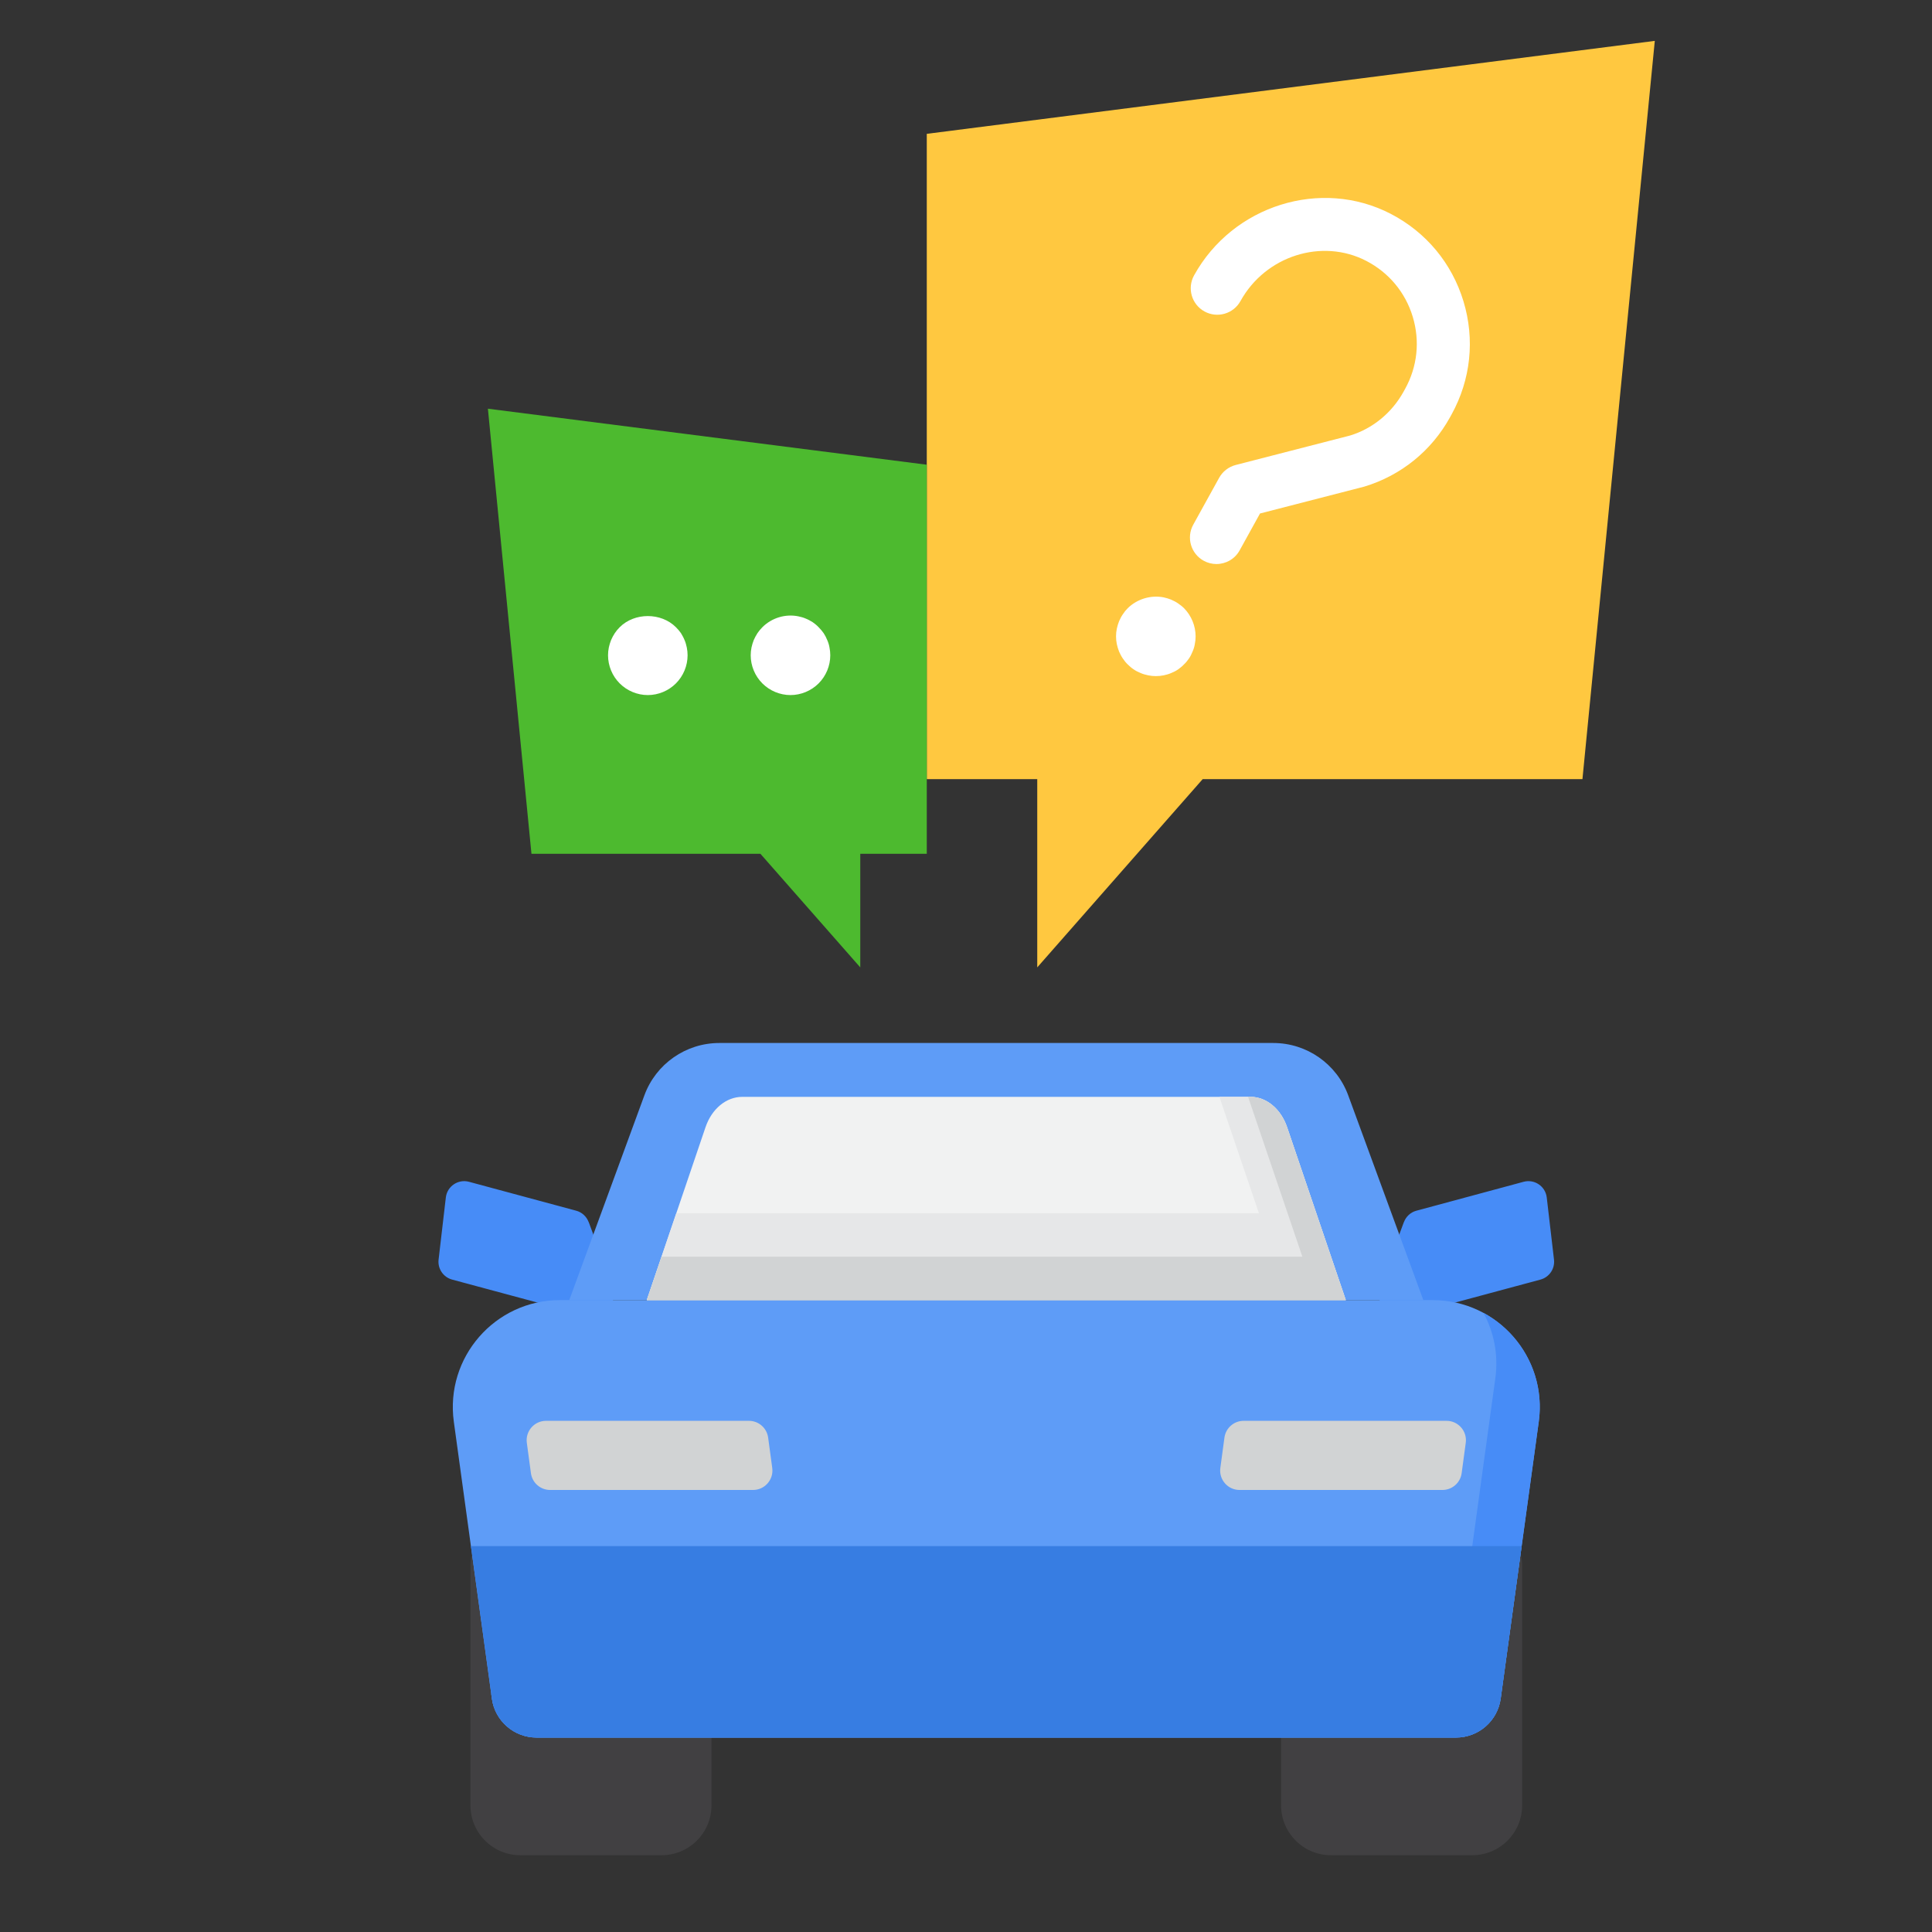 <svg xmlns="http://www.w3.org/2000/svg" viewBox="0 0 256 256"><rect x="0" y="0" width="256" height="256" fill="#333333" stroke="none"/><g><g></g><g transform="matrix(1.151, 0, 0, 1.151, 35.374, -15.934)" style=""><g><g><g><g><g><path fill="#478CF7" d="M130.885,154.526l0.003,0.011c0.234-0.626,0.75-1.13,1.432-1.314l12.344-3.33&#10;&#9;&#9;&#9;&#9;&#9;&#9;&#9;&#9;c1.255-0.338,2.517,0.517,2.667,1.808l0.834,7.151c0.122,1.047-0.541,2.026-1.559,2.3l-15.391,4.142&#10;&#9;&#9;&#9;&#9;&#9;&#9;&#9;&#9;c-1.173,0.316-2.406-0.235-2.954-1.32l0,0c-0.321-0.636-0.363-1.377-0.116-2.045L130.885,154.526z"></path></g></g></g><g><g><g><path fill="#478CF7" d="M37.038,154.526l-0.003,0.011c-0.234-0.626-0.75-1.13-1.432-1.314l-12.344-3.33&#10;&#9;&#9;&#9;&#9;&#9;&#9;&#9;&#9;c-1.254-0.338-2.517,0.517-2.667,1.808l-0.834,7.151c-0.122,1.047,0.541,2.026,1.559,2.3l15.391,4.142&#10;&#9;&#9;&#9;&#9;&#9;&#9;&#9;&#9;c1.173,0.316,2.406-0.235,2.954-1.32l0,0c0.321-0.636,0.363-1.377,0.116-2.045L37.038,154.526z"></path></g></g></g></g><g><g><g><path fill="#414042" d="M45.433,227.419H29.166c-3.171,0-5.741-2.571-5.741-5.742v-27.536c0-3.171,2.571-5.742,5.741-5.742&#10;&#9;&#9;&#9;&#9;&#9;&#9;&#9;h16.268c3.171,0,5.742,2.571,5.742,5.742v27.536C51.175,224.849,48.604,227.419,45.433,227.419z"></path></g></g><g><g><path fill="#414042" d="M138.758,227.419H122.49c-3.171,0-5.742-2.571-5.742-5.742v-27.536c0-3.171,2.571-5.742,5.742-5.742&#10;&#9;&#9;&#9;&#9;&#9;&#9;&#9;h16.268c3.171,0,5.741,2.571,5.741,5.742v27.536C144.499,224.849,141.928,227.419,138.758,227.419z"></path></g></g></g><g><g><path fill="#5E9CF7" d="M136.887,213.873H31.036c-2.594,0-4.79-1.915-5.143-4.485l-4.381-31.869&#10;&#9;&#9;&#9;&#9;&#9;&#9;c-1.018-7.405,4.736-14.004,12.21-14.004h100.479c7.474,0,13.228,6.599,12.21,14.004l-4.381,31.869&#10;&#9;&#9;&#9;&#9;&#9;&#9;C141.677,211.958,139.481,213.873,136.887,213.873z"></path></g></g><g><path fill="#478CF7" d="M140.05,164.986c1.198,2.212,1.735,4.818,1.362,7.532l-4.381,31.87c-0.353,2.57-2.549,4.485-5.143,4.485&#10;&#9;&#9;&#9;&#9;&#9;H26.036c-0.072,0-0.144-0.002-0.215-0.005l0.071,0.52c0.353,2.57,2.549,4.485,5.143,4.485h105.85&#10;&#9;&#9;&#9;&#9;&#9;c2.594,0,4.79-1.915,5.143-4.485l4.381-31.87C147.14,172.222,144.403,167.338,140.05,164.986z"></path></g><g><g><path fill="#377DE2" d="M23.479,191.833l2.414,17.556c0.353,2.57,2.549,4.485,5.143,4.485h105.85&#10;&#9;&#9;&#9;&#9;&#9;&#9;c2.594,0,4.79-1.915,5.143-4.485l2.413-17.556H23.479z"></path></g></g><g><g><path fill="#5E9CF7" d="M115.847,133.915h-63.77c-3.855,0-7.299,2.405-8.627,6.024l-8.65,23.576h98.325l-8.65-23.576&#10;&#9;&#9;&#9;&#9;&#9;&#9;C123.146,136.321,119.701,133.915,115.847,133.915z"></path></g></g><g><g><path fill="#D1D3D4" d="M55.956,185.372H32.601c-1.118,0-2.064-0.826-2.213-1.934l-0.472-3.494&#10;&#9;&#9;&#9;&#9;&#9;&#9;c-0.181-1.34,0.861-2.533,2.213-2.533h23.355c1.118,0,2.064,0.827,2.213,1.934l0.472,3.494&#10;&#9;&#9;&#9;&#9;&#9;&#9;C58.35,184.179,57.308,185.372,55.956,185.372z"></path></g></g><g><g><path fill="#D1D3D4" d="M111.967,185.372h23.355c1.118,0,2.064-0.826,2.213-1.934l0.472-3.494&#10;&#9;&#9;&#9;&#9;&#9;&#9;c0.181-1.34-0.861-2.533-2.213-2.533h-23.355c-1.118,0-2.064,0.827-2.213,1.934l-0.472,3.494&#10;&#9;&#9;&#9;&#9;&#9;&#9;C109.573,184.179,110.615,185.372,111.967,185.372z"></path></g></g><g><g><path fill="#F1F2F2" d="M124.198,163.514H43.726l6.759-19.9c0.721-2.122,2.387-3.499,4.234-3.499h58.486&#10;&#9;&#9;&#9;&#9;&#9;&#9;c1.846,0,3.512,1.377,4.234,3.499L124.198,163.514z"></path></g></g><g><path fill="#E6E7E8" d="M117.438,143.614c-0.721-2.122-2.387-3.499-4.234-3.499h-3.558l4.551,13.399H47.122l-3.397,10h80.472&#10;&#9;&#9;&#9;&#9;&#9;L117.438,143.614z"></path></g><g><path fill="#D1D3D4" d="M117.438,143.614c-0.721-2.122-2.387-3.499-4.234-3.499h-0.256l6.249,18.399H45.424l-1.698,5h80.472&#10;&#9;&#9;&#9;&#9;&#9;L117.438,143.614z"></path></g></g></g><g style="stroke: none; stroke-width: 0; stroke-dasharray: none; stroke-linecap: butt; stroke-linejoin: miter; stroke-miterlimit: 10; fill: none; fill-rule: nonzero; opacity: 1;" transform="matrix(1.718, 0, 0, 1.718, 64.649, -10.51)"><polygon points="90,9.27 84.42,66.21 55.13,66.21 42.37,80.73 42.37,66.21 33.85,66.21 33.85,16.44 " style="stroke: none; stroke-width: 1; stroke-dasharray: none; stroke-linecap: butt; stroke-linejoin: miter; stroke-miterlimit: 10; fill: rgb(255,200,64); fill-rule: nonzero; opacity: 1;" transform="  matrix(1 0 0 1 0 0) "></polygon><path d="M 56.191 49.62 c -0.335 0 -0.673 -0.082 -0.987 -0.255 c -0.989 -0.546 -1.348 -1.791 -0.802 -2.78 l 1.996 -3.613 c 0.273 -0.493 0.735 -0.851 1.28 -0.992 l 8.82 -2.272 c 1.72 -0.523 3.215 -1.733 4.126 -3.383 l 0.119 -0.215 c 0.946 -1.713 1.155 -3.688 0.588 -5.562 c -0.566 -1.873 -1.837 -3.401 -3.577 -4.305 c -3.427 -1.779 -7.783 -0.392 -9.708 3.093 c -0.546 0.989 -1.79 1.348 -2.78 0.802 c -0.989 -0.546 -1.348 -1.79 -0.802 -2.779 c 2.989 -5.409 9.793 -7.538 15.175 -4.746 c 2.727 1.416 4.718 3.813 5.607 6.751 c 0.889 2.939 0.56 6.037 -0.923 8.724 l -0.119 0.215 c -1.429 2.588 -3.774 4.485 -6.603 5.344 l -8.05 2.075 l -1.569 2.841 C 57.61 49.239 56.912 49.62 56.191 49.62 z" style="stroke: none; stroke-width: 1; stroke-dasharray: none; stroke-linecap: butt; stroke-linejoin: miter; stroke-miterlimit: 10; fill: rgb(255,255,255); fill-rule: nonzero; opacity: 1;" transform=" matrix(1 0 0 1 0 0) " stroke-linecap="round"></path><polygon points="0,37.64 3.36,71.97 21.02,71.97 28.72,80.73 28.72,71.97 33.85,71.97 33.85,41.96 " style="stroke: none; stroke-width: 1; stroke-dasharray: none; stroke-linecap: butt; stroke-linejoin: miter; stroke-miterlimit: 10; fill: rgb(77,186,47); fill-rule: nonzero; opacity: 1;" transform="  matrix(1 0 0 1 0 0) "></polygon><path d="M 51.515 58.264 c -0.195 0 -0.4 -0.02 -0.593 -0.061 c -0.195 -0.041 -0.389 -0.093 -0.573 -0.174 c -0.184 -0.072 -0.368 -0.164 -0.531 -0.277 c -0.174 -0.113 -0.328 -0.246 -0.47 -0.389 c -0.144 -0.133 -0.266 -0.297 -0.379 -0.46 c -0.113 -0.164 -0.205 -0.348 -0.287 -0.531 c -0.071 -0.185 -0.133 -0.379 -0.174 -0.573 c -0.041 -0.194 -0.061 -0.399 -0.061 -0.603 c 0 -0.194 0.02 -0.399 0.061 -0.593 c 0.041 -0.194 0.103 -0.389 0.174 -0.572 c 0.082 -0.185 0.174 -0.369 0.287 -0.532 c 0.113 -0.174 0.235 -0.327 0.379 -0.47 c 0.716 -0.705 1.769 -1.033 2.772 -0.838 c 0.194 0.04 0.389 0.102 0.572 0.174 c 0.185 0.082 0.369 0.174 0.532 0.286 c 0.164 0.113 0.327 0.236 0.47 0.379 c 0.562 0.573 0.89 1.36 0.89 2.168 c 0 0.205 -0.021 0.409 -0.062 0.603 c -0.03 0.195 -0.092 0.389 -0.174 0.573 c -0.072 0.184 -0.164 0.368 -0.276 0.531 c -0.113 0.164 -0.246 0.328 -0.389 0.46 c -0.134 0.143 -0.297 0.276 -0.46 0.389 c -0.164 0.113 -0.348 0.205 -0.532 0.277 c -0.184 0.081 -0.379 0.133 -0.572 0.174 C 51.923 58.245 51.719 58.264 51.515 58.264 z" style="stroke: none; stroke-width: 1; stroke-dasharray: none; stroke-linecap: butt; stroke-linejoin: miter; stroke-miterlimit: 10; fill: rgb(255,255,255); fill-rule: nonzero; opacity: 1;" transform=" matrix(1 0 0 1 0 0) " stroke-linecap="round"></path><path d="M 12.334 59.727 c -0.808 0 -1.596 -0.327 -2.168 -0.9 c -0.573 -0.572 -0.9 -1.36 -0.9 -2.168 c 0 -0.204 0.02 -0.399 0.061 -0.603 c 0.041 -0.194 0.102 -0.389 0.174 -0.572 c 0.081 -0.185 0.174 -0.359 0.286 -0.532 c 0.112 -0.164 0.235 -0.317 0.379 -0.459 c 1.146 -1.146 3.191 -1.146 4.336 0 c 0.143 0.143 0.276 0.296 0.389 0.459 c 0.102 0.174 0.204 0.348 0.276 0.532 c 0.082 0.184 0.133 0.379 0.174 0.572 c 0.041 0.205 0.061 0.4 0.061 0.603 c 0 0.808 -0.328 1.596 -0.9 2.168 C 13.929 59.4 13.142 59.727 12.334 59.727 z" style="stroke: none; stroke-width: 1; stroke-dasharray: none; stroke-linecap: butt; stroke-linejoin: miter; stroke-miterlimit: 10; fill: rgb(255,255,255); fill-rule: nonzero; opacity: 1;" transform=" matrix(1 0 0 1 0 0) " stroke-linecap="round"></path><path d="M 23.338 59.727 c -0.808 0 -1.596 -0.327 -2.168 -0.9 c -0.573 -0.572 -0.9 -1.36 -0.9 -2.168 c 0 -0.204 0.02 -0.399 0.061 -0.603 c 0.041 -0.194 0.102 -0.389 0.174 -0.572 c 0.082 -0.185 0.174 -0.359 0.286 -0.532 c 0.113 -0.164 0.236 -0.317 0.379 -0.459 c 0.716 -0.716 1.769 -1.044 2.772 -0.839 c 0.194 0.041 0.389 0.092 0.573 0.174 c 0.184 0.072 0.368 0.174 0.532 0.276 c 0.164 0.113 0.328 0.246 0.46 0.39 c 0.143 0.143 0.276 0.296 0.389 0.459 c 0.112 0.174 0.205 0.348 0.276 0.532 c 0.082 0.184 0.143 0.379 0.174 0.572 c 0.041 0.205 0.061 0.4 0.061 0.603 c 0 0.808 -0.327 1.596 -0.9 2.168 C 24.934 59.4 24.146 59.727 23.338 59.727 z" style="stroke: none; stroke-width: 1; stroke-dasharray: none; stroke-linecap: butt; stroke-linejoin: miter; stroke-miterlimit: 10; fill: rgb(255,255,255); fill-rule: nonzero; opacity: 1;" transform=" matrix(1 0 0 1 0 0) " stroke-linecap="round"></path></g></g></svg>